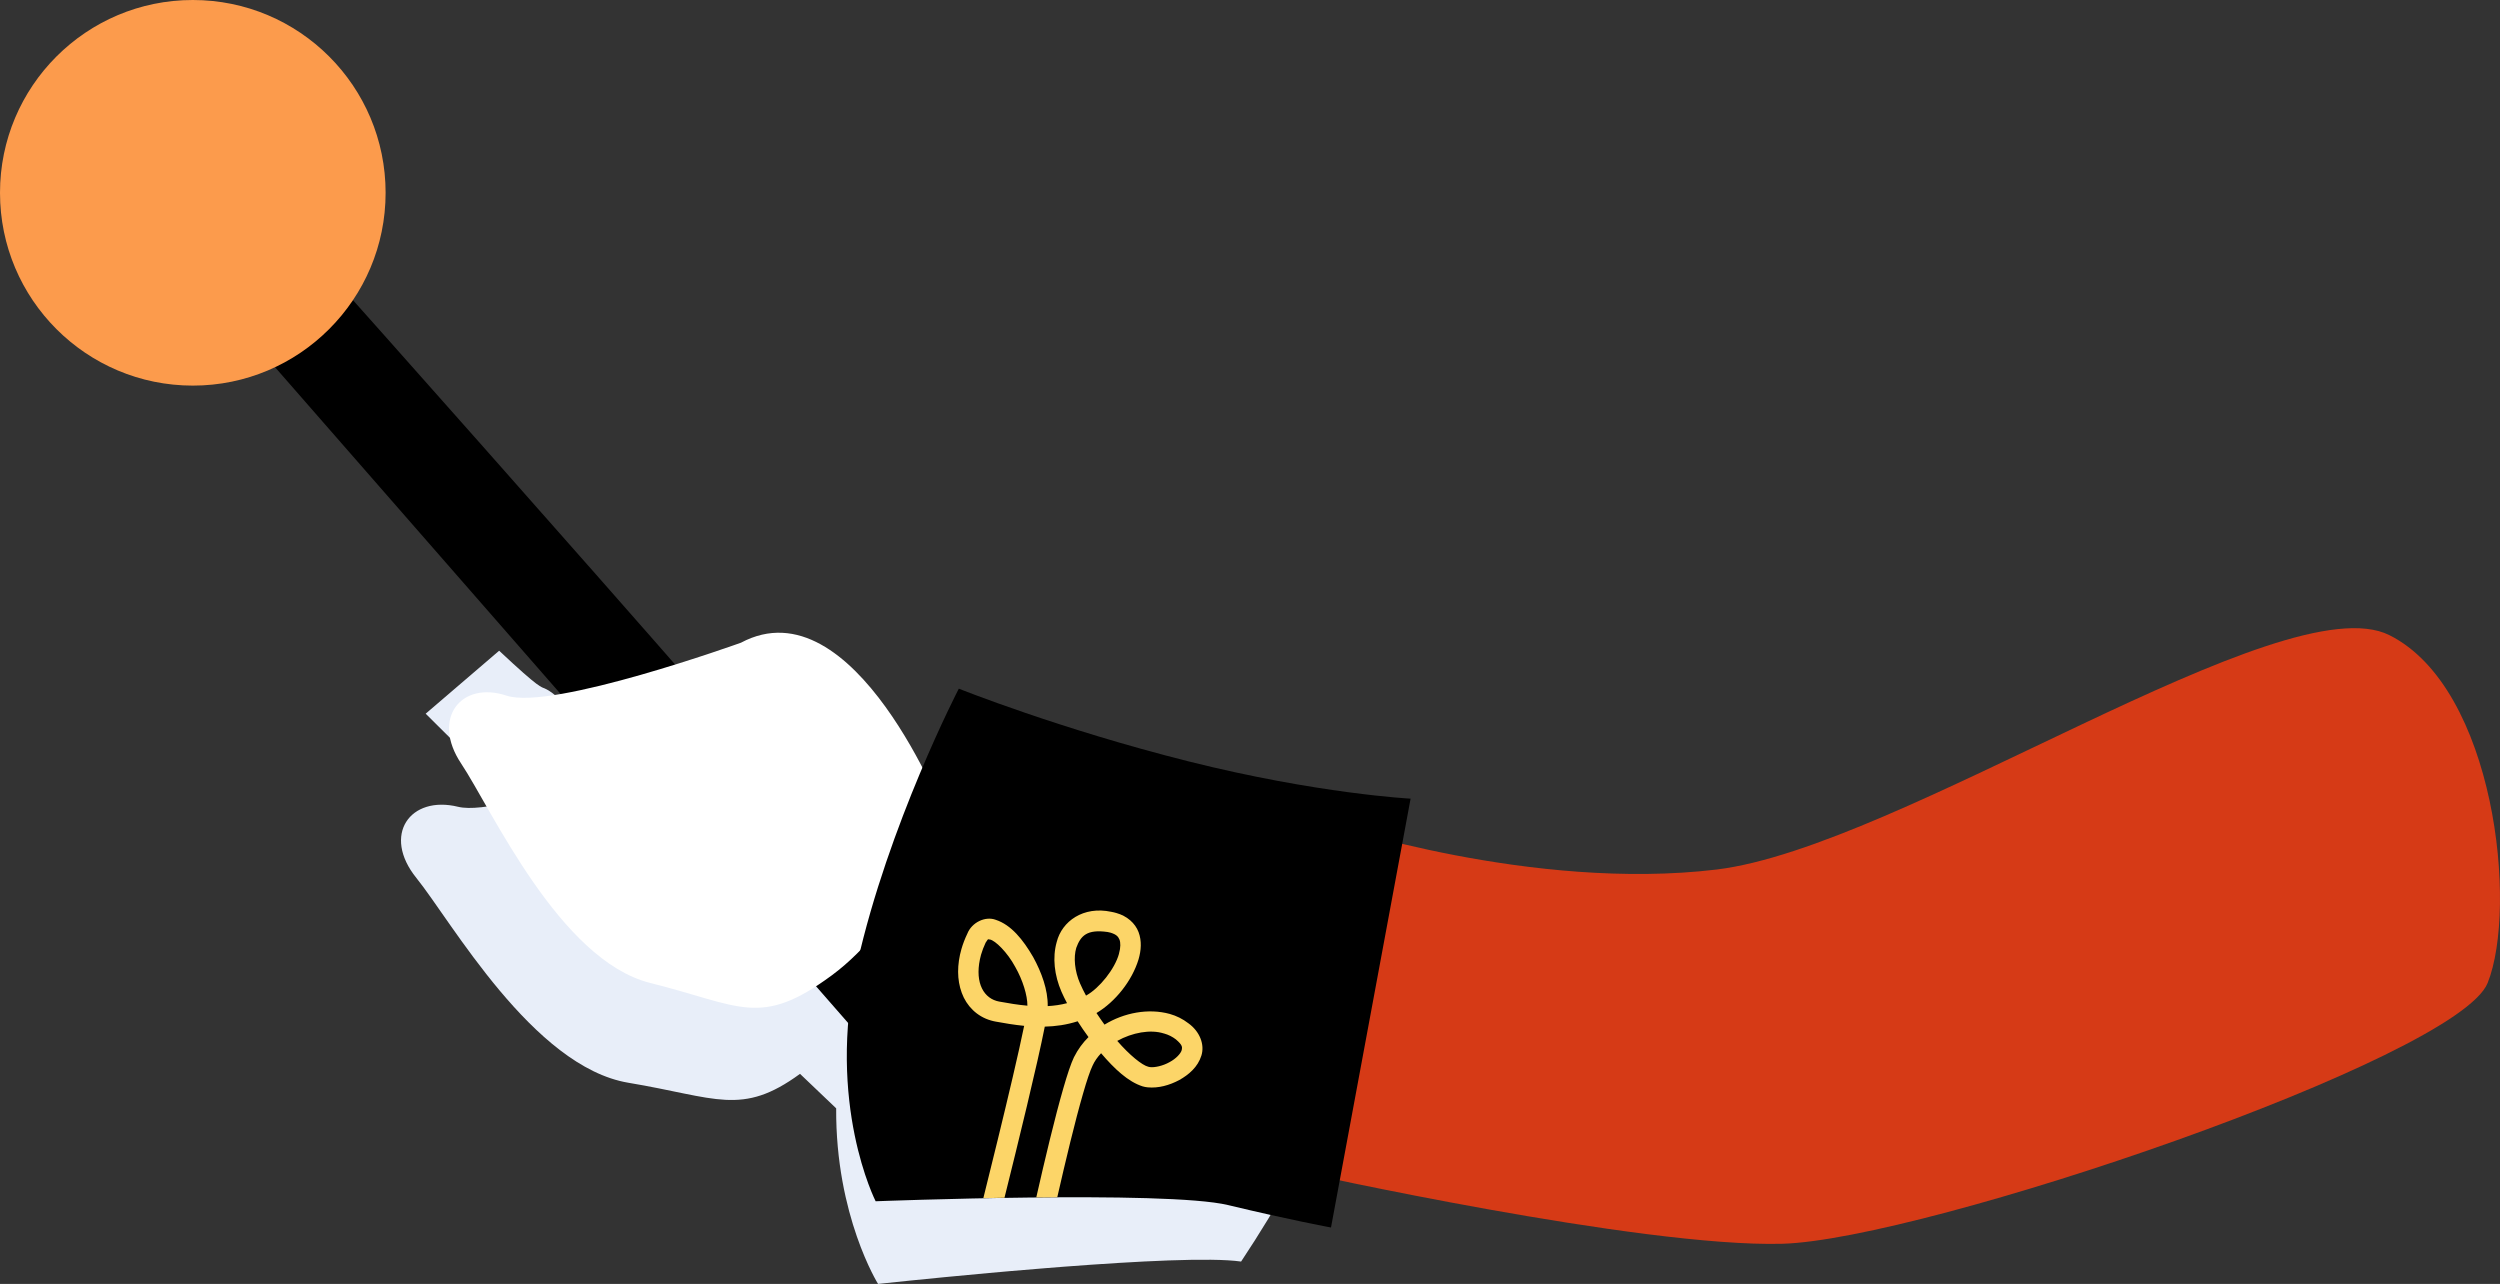 <?xml version="1.0" encoding="UTF-8"?>
<svg xmlns="http://www.w3.org/2000/svg" id="Layer_2" width="476.393px" height="244.659px" viewBox="0 0 476.393 244.659">
  <rect x="0" y="0" width="476.393" height="244.659" fill="#333333" stroke="none"/>
  <defs>
    <style>.cls-1{fill:#fc9b4c;}.cls-1,.cls-2,.cls-3,.cls-4,.cls-5,.cls-6{stroke-width:0px;}.cls-3{fill:#fcd568;}.cls-4{fill:#fff;}.cls-5{fill:#e8eef9;}.cls-6{fill:#d63a16;}</style>
  </defs>
  <g id="Layer_2-2">
    <g id="Layer_2-2">
      <g id="Layer_2-2-2">
        <g id="drums">
          <path class="cls-5" d="M81.115,136l16.805,16.68c-4.54,1.09-8.39,1.61-10.63,1.06-9.15-2.24-14.56,5.37-7.94,13.57,6.62,8.19,22.21,35.98,40.41,39.02,16.79,2.8,21.56,6.43,32.69-1.7l6.89,6.57c-.13,20.5,7.98,33.46,7.98,33.46,0,0,9.26-1,21.13-2.08,1.35-.12,2.75-.25,4.16-.37,2.16-.19,4.37-.37,6.61-.55,1.13-.09,2.26-.18,3.39-.27,14.03-1.07,28.16-1.81,33.89-.99,14.25-21.47,25.16-45.25,32.04-70.63-.94-.14-1.85-.27-2.73-.41h.02v.001h0s.99-8.72.99-8.72c0,0-18.3.4-44.27-3.96s-46.31-10.59-46.31-10.59c0,0-2.73,6.14-6.02,15.5-7.6-11.9-22.52-30.34-37.54-21.18,0,0-5.45,2.34-12.64,5.07-25.21-23.95-9.095-6.67-24.925-21.48"></path>
          <path class="cls-2" d="M45.83,62.44l117.61,134.58s21.65-.7,13.92-12.97c-7.73-12.26-121.76-139.95-121.76-139.95l-9.77,18.35v-.01h0Z"></path>
          <path class="cls-4" d="M141.2,122.47s-36.02,12.97-44.67,10.09c-8.64-2.88-14.41,4.33-8.64,12.96,5.76,8.65,18.73,37.46,36.02,41.79,17.29,4.32,20.89,8.64,34.58-1.44,13.69-10.09,21.61-30.26,21.61-30.26,0,0-17.29-44.66-38.9-33.14h0Z"></path>
          <path class="cls-6" d="M253.59,157.05s38.44,12.86,73.48,8.65c35.05-4.21,108.06-54.75,128.24-44.67,20.17,10.09,24.5,51.88,18.73,66.28-5.76,14.41-107.44,48.96-134.41,49.7-26.97.73-91.81-13.67-91.81-13.67l5.77-66.28v-.01h0Z"></path>
          <path class="cls-2" d="M268.81,152.19s-17.64-.91-42.31-7.1c-24.67-6.2-43.79-13.86-43.79-13.86,0,0-13.44,25.91-19.39,52.5-5.94,26.6,3.54,45.18,3.54,45.18,0,0,55.33-2.13,67.18.73,11.85,2.85,19.59,4.27,19.59,4.27l15.17-81.73.01.01h0Z"></path>
          <path class="cls-3" d="M204.68,201.39c-.64,1.35-1.3,3.37-2.05,5.97-1.61,5.56-3.53,13.61-5.16,20.82,1.33,0,2.66-.03,4-.03,1.58-6.94,3.39-14.5,4.9-19.71.71-2.5,1.38-4.46,1.82-5.36.38-.85.94-1.65,1.63-2.38,2.56,3,5.15,5.44,7.93,6.32.31.09.63.15.94.18,2.05.2,4.15-.39,6.03-1.39,1.83-1.03,3.53-2.48,4.21-4.65.67-2.1-.3-4.61-2.48-6.17-1.07-.83-2.28-1.42-3.55-1.78-4.07-1.11-8.69-.24-12.43,2.04-.53-.73-1.04-1.47-1.53-2.21,3.61-2.14,6.79-6.17,8.02-10.23.49-1.7.64-3.49,0-5.19-.64-1.71-2.21-3.08-4.23-3.64-.31-.09-.63-.17-.98-.23-5.3-1.13-9.4,1.79-10.39,5.77-.84,2.96-.44,6.34.91,9.46.31.7.66,1.43,1.06,2.18-1.21.32-2.44.49-3.68.56.05-3.1-1.16-6.41-2.78-9.36-1.91-3.29-4.17-6.12-7.14-7.09-1.95-.73-4.54.47-5.4,2.65-.47.98-.84,1.95-1.12,2.92-.85,2.96-.86,5.87.06,8.35.9,2.48,2.88,4.51,5.57,5.27.29.08.58.16.89.21,1.68.31,3.51.62,5.43.81-1.01,4.96-3.08,13.72-5.07,21.85-.96,3.95-1.91,7.77-2.71,10.99,1.31-.03,2.66-.05,4.03-.08,2.53-10.15,6.27-25.43,7.68-32.61,2.05-.05,4.16-.34,6.26-1.02.64,1.01,1.34,2.02,2.07,3.01-1.1,1.1-2.02,2.35-2.72,3.75l-.02.02h0ZM205.83,187.45c-1.06-2.42-1.28-5.02-.74-6.83.84-2.31,2.04-3.58,5.97-3.02.23.04.4.08.58.13,1.14.36,1.44.76,1.68,1.31.22.55.25,1.5-.09,2.68v.03c-.78,2.87-3.71,6.56-6.28,7.97-.43-.79-.8-1.55-1.11-2.26l-.01-.01h-0ZM190.42,190.86c-.16-.03-.34-.08-.51-.12-2.8-.82-4.26-4.05-2.97-8.8.22-.76.51-1.53.88-2.31.66-.95.29-.58.82-.6.98.17,3.32,2.41,4.83,5.24,1.41,2.47,2.32,5.4,2.31,7.37-1.81-.16-3.61-.46-5.35-.78h-.01ZM221.82,196.94c.85.24,1.6.62,2.25,1.12,1.34,1.14,1.21,1.5,1.12,2.02,0,.02,0,.04-.02.06-.17.61-1.06,1.6-2.31,2.26-1.26.71-2.84,1.06-3.74.94-.06,0-.17-.02-.29-.06-1.19-.27-3.63-2.27-5.93-4.93,2.85-1.58,6.3-2.24,8.9-1.41h.02v0h0Z"></path>
          <path class="cls-1" d="M73.48,36.74c0,20.29-16.45,36.74-36.74,36.74S0,57.03,0,36.74,16.45,0,36.74,0s36.74,16.45,36.74,36.74h0Z"></path>
        </g>
      </g>
    </g>
  </g>
</svg>
